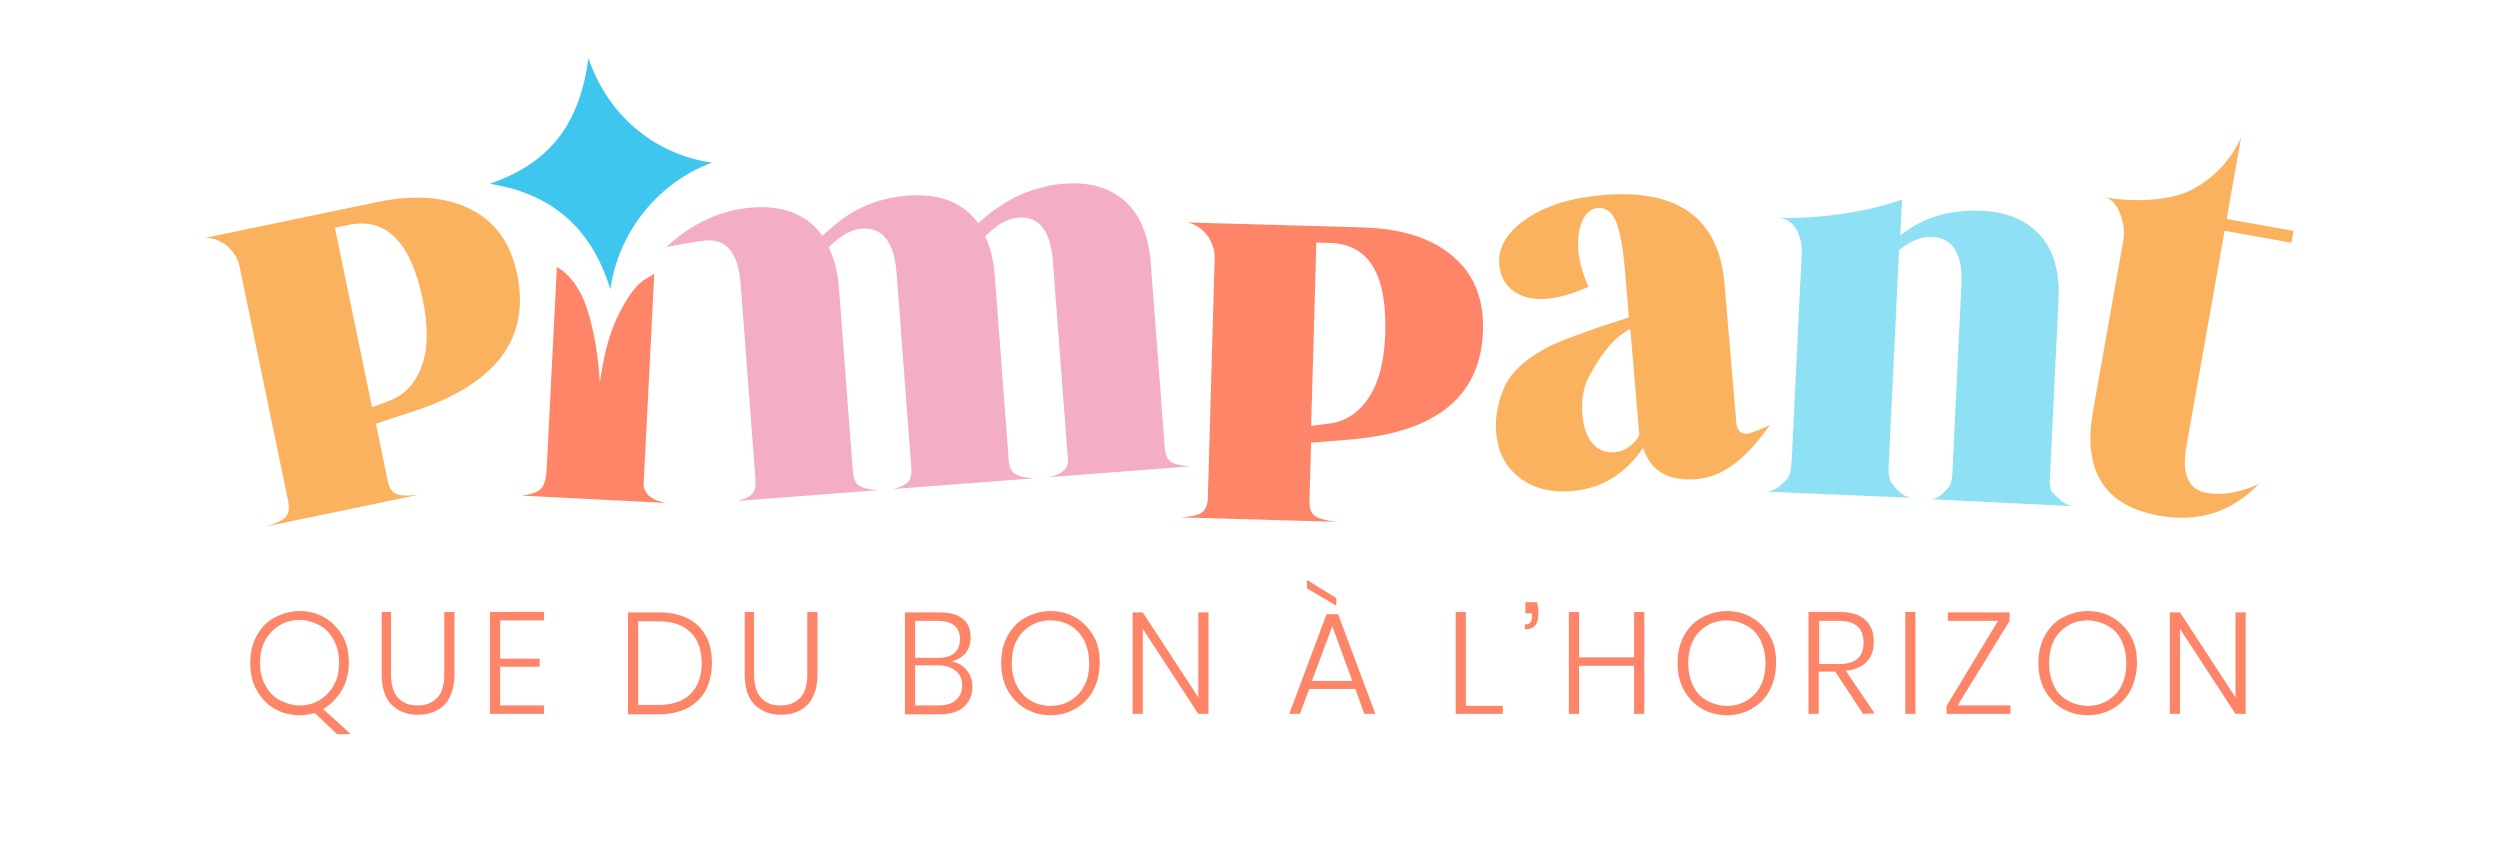<svg viewBox="0 0 690.75 234.75" version="1.0" height="313" width="921" xmlns="http://www.w3.org/2000/svg"><path d="m93.195 202.898-6.254-5.902c-1.351.367-2.699.613-4.171.613q-3.864.001-6.989-1.843c-2.086-1.23-3.68-2.95-4.906-5.164-1.227-2.211-1.715-4.672-1.715-7.5s.613-5.286 1.715-7.375c1.227-2.215 2.82-3.934 4.906-5.043 2.082-1.106 4.414-1.844 6.989-1.844q3.862.002 6.992 1.844c2.082 1.23 3.675 2.953 4.902 5.043s1.719 4.671 1.719 7.375c0 2.707-.613 5.41-1.965 7.625-1.348 2.21-2.941 3.933-5.148 5.164l7.601 6.882Zm-19.867-13.523c.98 1.719 2.207 3.195 3.926 4.055 1.715.86 3.433 1.476 5.516 1.476q3.127 0 5.52-1.476a11.3 11.3 0 0 0 3.92-4.055q1.476-2.583 1.474-6.273c0-2.457-.489-4.426-1.473-6.27-.98-1.719-2.207-3.195-3.922-4.055-1.719-.863-3.434-1.476-5.52-1.476q-3.123 0-5.515 1.476a11.3 11.3 0 0 0-3.926 4.055q-1.471 2.584-1.473 6.27.001 3.69 1.473 6.273M108.031 169.21v16.966c0 2.953.614 5.164 1.961 6.64 1.352 1.477 3.067 2.09 5.399 2.09 2.328 0 4.043-.738 5.394-2.09 1.348-1.351 1.961-3.566 1.961-6.64v-17.09h2.82v17.09c0 3.812-.98 6.64-2.699 8.484-1.836 1.844-4.289 2.828-7.355 2.828s-5.52-.984-7.36-2.828-2.695-4.793-2.695-8.484v-17.09h2.574ZM138.195 171.422v10.574h10.914v2.215h-10.914v10.695h12.14v2.336H135.38v-28.156h14.957v2.336ZM194.973 190.727c-1.102 2.09-2.82 3.687-5.028 4.918-2.207 1.105-4.906 1.718-7.968 1.718h-8.461v-28.152h8.46c4.782 0 8.337 1.226 10.915 3.687 2.574 2.457 3.8 5.903 3.8 10.329 0 2.828-.613 5.41-1.718 7.5m-4.168.98c2.086-2.09 3.066-4.914 3.066-8.48s-.98-6.516-3.066-8.485c-2.086-2.09-5.028-3.074-9.075-3.074h-5.394v23.113h5.394c3.922 0 6.989-.984 9.075-3.074M208.34 169.21v16.966c0 2.953.613 5.164 1.96 6.64 1.348 1.477 3.067 2.09 5.395 2.09 2.332 0 4.047-.738 5.399-2.09 1.347-1.351 1.96-3.566 1.96-6.64v-17.09h2.821v17.09c0 3.812-.98 6.64-2.7 8.484-1.84 1.844-4.288 2.828-7.355 2.828-3.066 0-5.52-.984-7.36-2.828-1.839-1.844-2.694-4.793-2.694-8.484v-17.09h2.574ZM267.078 185.191c1.102 1.23 1.594 2.829 1.594 4.551 0 2.211-.738 4.055-2.332 5.531-1.469 1.352-3.8 2.09-6.621 2.09h-9.688v-28.152h9.688c2.82 0 4.906.613 6.379 1.844 1.468 1.23 2.082 2.949 2.082 5.039q0 2.767-1.47 4.426c-.983 1.109-2.206 1.843-3.804 2.214 1.719.368 3.192 1.106 4.172 2.457m-14.226-3.441h6.5c1.96 0 3.433-.492 4.414-1.352.98-.984 1.472-2.214 1.472-3.812q-.001-2.398-1.472-3.688c-.98-.859-2.575-1.351-4.66-1.351h-6.254Zm11.28 11.68c1.106-.985 1.72-2.336 1.72-4.059q0-2.578-1.84-4.055c-1.227-.984-2.82-1.476-4.907-1.476h-6.253v11.066h6.5q3.13 0 4.78-1.476M297.242 170.684c2.086 1.23 3.68 2.953 4.906 5.043 1.227 2.09 1.715 4.671 1.715 7.375 0 2.707-.613 5.289-1.715 7.5-1.105 2.214-2.82 3.933-4.906 5.164q-3.128 1.844-6.988 1.843-3.863.001-6.988-1.843c-2.086-1.23-3.68-2.95-4.907-5.164-1.226-2.211-1.718-4.672-1.718-7.5s.613-5.286 1.718-7.375c1.227-2.215 2.82-3.934 4.907-5.043 2.082-1.106 4.414-1.844 6.988-1.844q3.86.002 6.988 1.844m-12.504 2.214c-1.597.985-2.945 2.336-3.804 4.059-.98 1.719-1.348 3.809-1.348 6.27 0 2.457.488 4.425 1.348 6.27.98 1.722 2.207 3.194 3.804 4.058q2.386 1.471 5.516 1.472c2.082 0 3.926-.492 5.516-1.472 1.597-.985 2.945-2.336 3.804-4.059.977-1.723 1.348-3.812 1.348-6.27 0-2.46-.492-4.425-1.348-6.269-.984-1.723-2.207-3.2-3.804-4.059-1.59-.984-3.434-1.476-5.516-1.476q-3.13 0-5.516 1.476M333.906 197.242h-2.82l-15.328-23.484v23.484h-2.82v-28.031h2.82l15.328 23.48v-23.48h2.82ZM374.496 190.36h-12.75l-2.578 6.882h-2.941l10.3-27.539h3.188l10.3 27.54h-3.066Zm-5.273-25.083v2.09l-8.09-4.793v-2.336Zm4.414 22.868-5.516-15.122-5.64 15.122ZM405.027 195.027h10.18v2.215h-13v-28.156h2.82ZM425.016 169.824q.002 4.06-3.676 4.059v-1.352c.613 0 1.105-.125 1.469-.492.246-.371.492-.863.492-1.598v-.984h-1.84v-3.074h3.187c.368 1.351.493 2.457.368 3.441M454.324 169.21v28.032h-2.82v-13.277H436.3v13.277h-2.824v-28.156h2.824v12.543h15.203v-12.543h2.82ZM484.121 170.684c2.086 1.23 3.68 2.953 4.906 5.043 1.227 2.09 1.715 4.671 1.715 7.375 0 2.707-.613 5.289-1.715 7.5-1.105 2.214-2.82 3.933-4.906 5.164q-3.128 1.844-6.988 1.843-3.862.001-6.992-1.843c-2.082-1.23-3.676-2.95-4.903-5.164-1.226-2.211-1.718-4.672-1.718-7.5s.613-5.286 1.718-7.375c1.227-2.215 2.82-3.934 4.903-5.043 2.086-1.106 4.418-1.844 6.992-1.844q3.86.002 6.988 1.844m-12.504 2.214c-1.597.985-2.945 2.336-3.805 4.059-.855 1.719-1.347 3.809-1.347 6.27 0 2.457.492 4.425 1.348 6.27a8.75 8.75 0 0 0 3.804 4.058c1.59.86 3.434 1.472 5.516 1.472q3.129-.001 5.52-1.472c1.593-.985 2.94-2.336 3.8-4.059.856-1.723 1.348-3.812 1.348-6.27 0-2.46-.492-4.425-1.348-6.269-.86-1.844-2.207-3.2-3.8-4.059-1.594-.859-3.434-1.476-5.52-1.476-2.082 0-3.926.492-5.516 1.476M514.781 197.242l-7.726-11.68h-4.54v11.68h-2.82v-28.156h8.586c3.188 0 5.516.738 7.114 2.215 1.59 1.476 2.328 3.441 2.328 6.023 0 2.336-.614 4.18-1.965 5.535-1.348 1.352-3.184 2.211-5.758 2.457l7.969 11.805Zm-12.14-13.77h5.515c4.54 0 6.746-1.968 6.746-5.902 0-3.933-2.207-6.023-6.746-6.023h-5.515ZM529.246 169.21v28.032h-2.816v-28.156h2.816ZM540.898 194.906h14.594v2.336h-17.66v-2.215l14.227-23.48h-13.86v-2.336h17.047v2.336ZM583.816 170.684c2.086 1.23 3.68 2.953 4.907 5.043s1.718 4.671 1.718 7.375c0 2.707-.613 5.289-1.718 7.5-1.106 2.214-2.82 3.933-4.907 5.164-2.082 1.23-4.414 1.843-6.988 1.843q-3.866.001-6.988-1.843c-2.086-1.23-3.68-2.95-4.906-5.164-1.227-2.211-1.715-4.672-1.715-7.5s.613-5.286 1.715-7.375c1.226-2.215 2.82-3.934 4.906-5.043 2.082-1.106 4.41-1.844 6.988-1.844 2.574 0 4.906.617 6.988 1.844m-12.507 2.214c-1.59.985-2.942 2.336-3.801 4.059-.86 1.719-1.348 3.809-1.348 6.27 0 2.457.488 4.425 1.348 6.27a8.8 8.8 0 0 0 3.8 4.058c1.594.86 3.434 1.472 5.52 1.472q3.123-.001 5.52-1.472c1.593-.985 2.941-2.336 3.8-4.059.86-1.723 1.348-3.812 1.348-6.27 0-2.46-.488-4.425-1.348-6.269-.859-1.844-2.207-3.2-3.8-4.059-1.598-.859-3.438-1.476-5.52-1.476q-3.129 0-5.52 1.476M620.48 197.242h-2.816l-15.328-23.484v23.484h-2.824v-28.031h2.824l15.328 23.48v-23.48h2.816ZM149.406 135.105c-.894.813-2.66 1.586-5.37 1.82l40.046 2.04c-2.672-.504-4.34-1.45-5.16-2.36-.824-.91-1.094-2.644-1.129-2.027l2.992-59.062c-.012.246-2.281 1.488-2.66 1.707-.895.687-1.793 1.39-2.441 2.215-1.422 1.523-2.637 3.55-3.715 5.468-3.64 6.469-5.09 13.281-6.192 20.485l-.027.367-.074-.86c-.403-6.539-1.52-13.62-3.543-19.757-1.496-4.512-4.082-8.95-8.266-11.371l-2.855 56.355c-.246 2.45-.7 4.156-1.606 4.969Zm0 0" fill="#ff8569"></path><path d="M434.445 135.684c-5.98.504-10.898-.797-14.726-3.797-3.824-3-5.895-7.145-6.34-12.418-.195-2.324-.195-6.653 2.16-12.27 2.672-6.27 9.86-9.972 11.27-10.832s3.898-1.93 7.355-3.222c3.461-1.278 5.973-2.114 7.516-2.739 1.562-.508 4.316-1.355 8.39-2.695l-1.152-13.598c-.504-6-1.371-10.375-2.453-12.996-1.078-2.617-2.785-3.836-5.113-3.637-1.47.122-2.75.97-3.715 2.657-.969 1.683-1.621 4.082-1.594 7.289-.102 3.222.855 7.203 2.844 11.851-7.356 3.223-13.196 4.082-17.485 2.73-4.43-1.476-6.785-4.476-7.164-9.01-.379-4.54 2.086-8.817 7.434-12.481 5.344-3.664 12.418-5.875 21.101-6.614 20.895-1.78 32.164 6.395 33.711 24.516l3.25 38.344c.18 2.203 1.262 3.222 3.211 3.062.98-.086 6.07-2.37 6.07-2.37-5.382 7.609-11.843 14.21-20.023 14.91-8.18.702-12.867-2.235-15.012-8.594-5.039 7.34-11.601 11.226-19.546 11.902Zm11.64-10.73c2.81-.235 5.138-1.798 6.868-4.661l-2.492-29.398c-5.434 2.683-8.863 8.656-10.79 12.027-2.058 3.258-2.847 7.152-2.452 11.676.304 3.554 1.261 6.187 2.894 8.02 1.63 1.831 3.543 2.53 5.985 2.32Zm0 0" fill="#fbb25f"></path><path d="M488.133 135.89c2.71-.23 4.539-2.48 5.433-3.304s1.348-2.52 1.47-5.102l2.784-57.722c.184-3.934-1.765-9.32-6.289-9.543 14.602.21 27-2.508 34.004-5.125l-.48 9.945c6.254-4.992 13.734-7.215 22.672-6.773 7.101.343 12.398 2.691 16.117 6.933 3.726 4.242 5.281 10.106 4.918 17.715l-2.395 49.61c-.097 1.968.332 3.343 1.153 3.996.824.652 2.44 2.828 5.113 3.32l-38.946-1.895c2.22-.257 3.668-2.285 4.438-2.988.773-.7 1.203-2.027 1.29-3.871l2.526-52.438c.407-8.468-2.328-12.906-8.082-13.191-2.941-.148-5.945 1.07-9.136 3.613l-2.871 59.434c-.122 2.582.164 4.316.984 5.21.82.9 2.418 3.321 5.09 3.813l-39.817-1.683Zm0 0" fill="#8ee1f4"></path><path d="M596.594 142.48c-15.094-2.69-21.239-12.27-18.297-28.851l8.414-47.457c.687-3.875-1.3-10.969-5.16-11.656 7.722 1.379 17.863 1.058 23.886-1.993 5.895-3.074 10.75-7.953 13.782-14.53l-3.989 22.51 18.47 3.294-.575 3.27-18.465-3.294-10.562 59.555c-1.348 7.621.504 11.95 5.57 12.86 7.121 1.265 14.383-2.434 14.383-2.434-7.48 7.781-16.59 10.66-27.457 8.715Zm0 0" fill="#fbb25f"></path><path d="M294.117 129.781c-.676.79-2.097 1.516-4.144 2.043l38.882-2.965c-2.597-.172-4.476-.636-5.382-1.312-.907-.676-1.508-1.98-1.645-3.824l-3.875-51.121c-.574-7.598-2.969-13.215-7.062-16.965-4.22-3.75-9.762-5.422-16.848-4.883-8.684.664-16.64 4.351-23.766 10.941-4.12-5.726-10.593-8.308-19.398-7.644-8.191.625-14.984 3.492-20.637 8.48l-3.008 2.57c-.82-1.042-1.629-2.09-2.55-2.886-4.215-3.75-9.758-5.422-16.848-4.883-8.68.664-16.64 4.352-23.766 10.941 0 0 7.996-1.597 11.051-1.832 5.629-.43 8.879 3.516 9.516 11.977l4.093 53.934c.137 1.843-.12 3.222-.796 4.007-.672.79-2.094 1.512-4.145 2.043l38.887-2.964c-2.602-.172-4.477-.637-5.383-1.317-.91-.676-1.496-1.855-1.633-3.7l-3.875-51.12c-.332-4.29-1.336-7.918-2.808-11.004l1.605-1.473c2.54-2.164 5.031-3.469 7.469-3.652 5.754-.442 9.015 3.625 9.652 12.086l4.094 53.933c.137 1.844-.133 3.102-.809 3.887-.675.785-2.097 1.512-4.144 2.04l38.883-2.962c-2.598-.172-4.473-.64-5.383-1.316-.906-.676-1.48-1.735-1.617-3.578l-3.875-51.121c-.332-4.29-1.215-7.914-2.66-10.77 3.078-3.195 6.007-5.016 9.195-5.262 5.629-.43 8.879 3.516 9.515 11.977L295 126.02c.242 1.585-.027 2.84-.836 3.64v.121Zm0 0" fill="#f4aec4"></path><path d="M135.328 50.793c15.024-5.266 24.598-14.695 27.258-34.707 5.285 15.55 18.039 26.566 34.14 28.852-14.996 5.507-25.886 19.265-28.093 35.027-5.555-18.367-17.684-26.715-33.317-29.188Zm0 0" fill="#3fc6ef"></path><path d="M73.316 145.52c2.832-.836 4.77-1.747 5.579-2.668.812-.922 1.14-2.375.738-4.305L66.117 73.3c-.367-1.809-1.64-3.676-2.586-4.61-1.289-1.367-3.605-2.89-6.758-2.988l47.067-9.797c10.57-2.203 19.203-1.613 26.055 1.856 6.832 3.343 11.21 9.343 13 18.011 3.69 17.813-5.864 30.356-28.485 37.817l-10.558 3.453 3.261 15.773c.403 1.934 1.153 3.149 2.38 3.653 1.112.515 3.25.578 6.179.222-.121.024-42.379 8.817-42.379 8.817Zm29.493-33.012 4.535-1.695c4.316-1.528 7.394-4.81 9.16-9.567s1.867-10.941.297-18.516c-3.29-15.882-10.094-22.757-20.54-20.582l-3.73.778 10.266 49.594Zm0 0" fill="#fbb25f"></path><path d="M325.973 142.95c2.945-.16 5.054-.59 6.047-1.302 1.007-.714 1.652-2.043 1.703-4.007l1.89-66.614c.047-1.843-.75-3.957-1.449-5.09-.93-1.62-2.844-3.648-5.887-4.472l48.047 1.363c10.79.309 19.055 2.875 24.926 7.844 5.875 4.844 8.746 11.691 8.5 20.531-.512 18.184-12.687 28.18-36.43 30.207l-11.062.91-.453 16.094c-.063 1.969.39 3.332 1.484 4.106.953.761 3.027 1.316 5.957 1.648-.121 0-43.273-1.23-43.273-1.23Zm36.285-25.29 4.808-.601c4.551-.48 8.301-2.961 11.122-7.192s4.34-10.203 4.562-17.949c.453-16.219-4.586-24.48-15.242-24.785l-3.805-.113-1.433 50.628Zm0 0" fill="#ff8569"></path></svg>